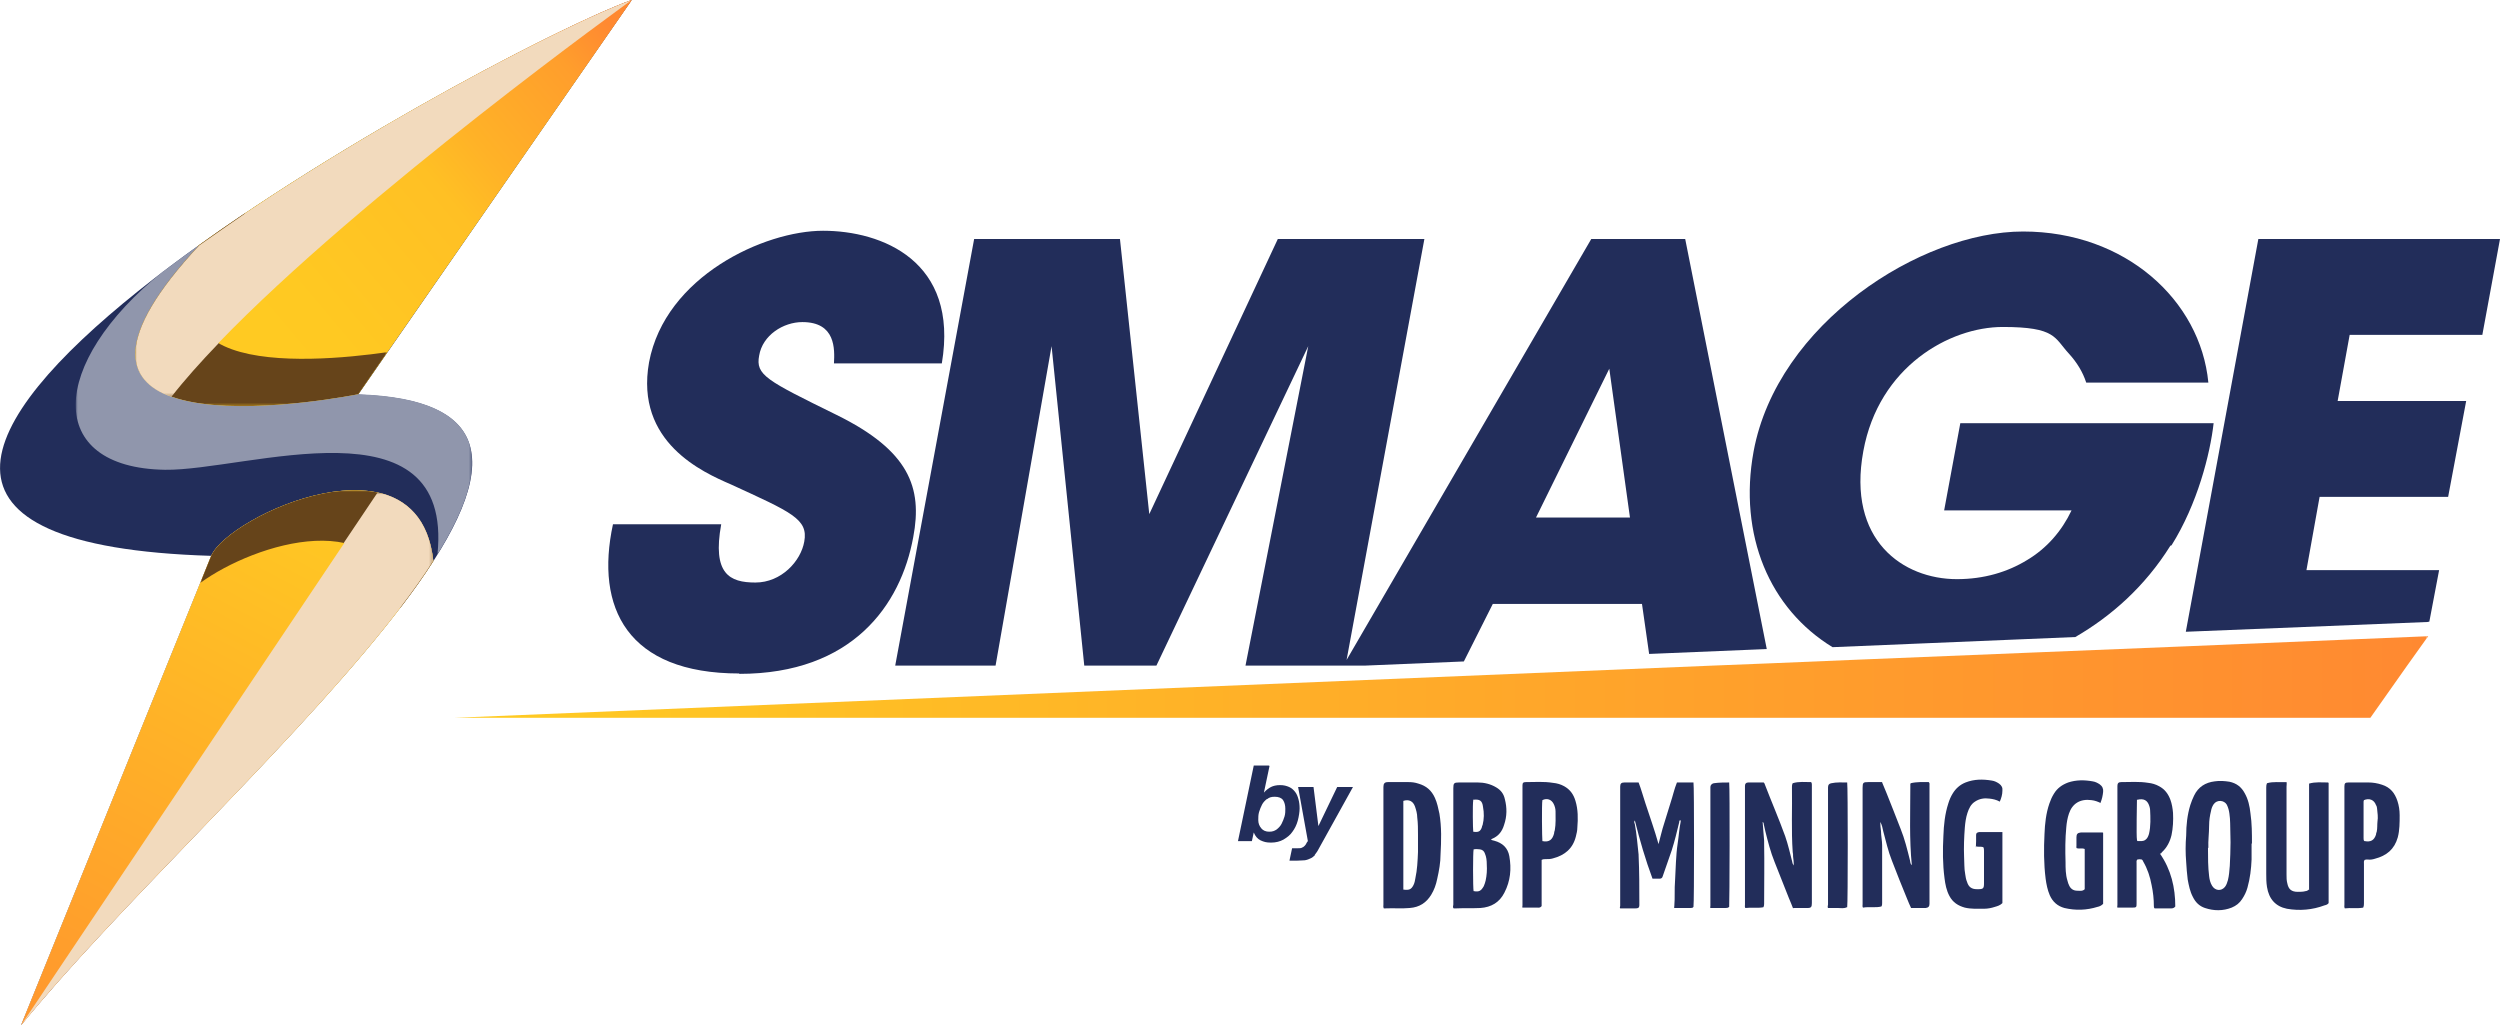 <svg xmlns="http://www.w3.org/2000/svg" xmlns:xlink="http://www.w3.org/1999/xlink" id="Capa_1" viewBox="0 0 665.2 272.8"><defs><clipPath id="clippath"><path d="M168.1,0C128.4,14.3-105.2,143,56.2,147.9L5.6,272.8c49.6-61.1,178.3-164.8,89.7-167.8L168.1,0Z" clip-rule="evenodd" fill="none"></path></clipPath><linearGradient id="linear-gradient" x1="13.8" y1="190.9" x2="118.8" y2="-32.5" gradientUnits="userSpaceOnUse"><stop offset="0" stop-color="#222d5a"></stop><stop offset="1" stop-color="#222d5a"></stop></linearGradient><linearGradient id="Degradado_sin_nombre_3" data-name="Degradado sin nombre 3" x1="89.7" y1="71.4" x2="131.6" y2="-17.9" gradientUnits="userSpaceOnUse"><stop offset="0" stop-color="#fc2"></stop><stop offset=".3" stop-color="#ffc922"></stop><stop offset=".6" stop-color="#ffc024"></stop><stop offset=".7" stop-color="#ffb227"></stop><stop offset=".9" stop-color="#ff9e2c"></stop><stop offset="1" stop-color="#ff8931"></stop></linearGradient><clipPath id="clippath-1"><path d="M52.9,65.3c-55.4,59.5,42.3,39.7,42.3,39.7L168.1,0c-17.5,6.3-72.7,34.9-115.2,65.3" clip-rule="evenodd" fill="url(#Degradado_sin_nombre_3)"></path></clipPath><linearGradient id="Degradado_sin_nombre_261" data-name="Degradado sin nombre 261" x1="37.1" y1="100.8" x2="156.7" y2=".4" gradientUnits="userSpaceOnUse"><stop offset="0" stop-color="#fc2"></stop><stop offset=".3" stop-color="#ffc922"></stop><stop offset=".6" stop-color="#ffc024"></stop><stop offset=".7" stop-color="#ffb227"></stop><stop offset=".9" stop-color="#ff9e2c"></stop><stop offset="1" stop-color="#ff8931"></stop></linearGradient><linearGradient id="linear-gradient1" x1="-4043.6" y1="534.4" x2="-3983.9" y2="481.9" gradientTransform="translate(4055.1 -401)" gradientUnits="userSpaceOnUse"><stop offset="0" stop-color="#fff"></stop><stop offset="1" stop-color="#000"></stop></linearGradient><mask id="mask" x="35.9" y="56.6" width="67.1" height="51.6" maskUnits="userSpaceOnUse"><rect x="35.9" y="56.6" width="67.1" height="51.6" fill="url(#linear-gradient1)"></rect></mask><clipPath id="clippath-2"><path d="M115.3,149.3c-3.9-35.4-54.5-12.1-59.1-1.4L5.6,272.8c29.3-36.2,86.4-87.2,109.7-123.5" clip-rule="evenodd" fill="#f2dabd"></path></clipPath><linearGradient id="Degradado_sin_nombre_218" data-name="Degradado sin nombre 218" x1="95.2" y1="127.4" x2="-4.7" y2="316.9" gradientUnits="userSpaceOnUse"><stop offset="0" stop-color="#fc2"></stop><stop offset=".5" stop-color="#ffaa29"></stop><stop offset="1" stop-color="#ff8931"></stop></linearGradient><linearGradient id="linear-gradient2" x1="-3953" y1="389.5" x2="-4002.4" y2="470.3" gradientTransform="translate(4082.2 -316.9)" xlink:href="#linear-gradient1"></linearGradient><mask id="mask-1" x="53.3" y="130.4" width="62.1" height="31.4" maskUnits="userSpaceOnUse"><rect x="53.3" y="130.4" width="62.1" height="31.4" fill="url(#linear-gradient2)"></rect></mask><linearGradient id="linear-gradient3" x1="-3943.1" y1="406.4" x2="-3973" y2="487.9" gradientTransform="translate(4030.5 -339.3)" xlink:href="#linear-gradient1"></linearGradient><mask id="mask-2" x="20.2" y="65.3" width="105.5" height="82.3" maskUnits="userSpaceOnUse"><rect x="20.2" y="65.3" width="105.5" height="82.3" fill="url(#linear-gradient3)"></rect></mask><linearGradient id="linear-gradient4" x1="-3869.1" y1="392.6" x2="-4002.8" y2="496.5" gradientTransform="translate(4055.1 -405)" xlink:href="#linear-gradient1"></linearGradient><mask id="mask-3" x="35.9" y="0" width="132.1" height="105.6" maskUnits="userSpaceOnUse"><rect x="35.9" width="132.1" height="105.6" fill="url(#linear-gradient4)"></rect></mask><linearGradient id="linear-gradient5" x1="-4015.1" y1="444" x2="-3908.9" y2="289.5" gradientTransform="translate(4007.6 -143.2)" xlink:href="#linear-gradient1"></linearGradient><mask id="mask-4" x="5.6" y="131.1" width="109.7" height="141.8" maskUnits="userSpaceOnUse"><rect x="5.6" y="131.1" width="109.7" height="141.8" fill="url(#linear-gradient5)"></rect></mask><linearGradient id="Degradado_sin_nombre_31" data-name="Degradado sin nombre 3" x1="120.7" y1="169.7" x2="646.1" y2="169.7" xlink:href="#Degradado_sin_nombre_3"></linearGradient><linearGradient id="Degradado_sin_nombre_2181" data-name="Degradado sin nombre 218" x1="120.7" y1="180.1" x2="645.7" y2="180.1" xlink:href="#Degradado_sin_nombre_218"></linearGradient></defs><g><g clip-path="url(#clippath)"><rect x="-105.2" width="289.1" height="272.8" fill="url(#linear-gradient)"></rect></g><g><path d="M52.9,65.3c-55.4,59.5,42.3,39.7,42.3,39.7L168.1,0c-17.5,6.3-72.7,34.9-115.2,65.3" fill="url(#Degradado_sin_nombre_3)" fill-rule="evenodd"></path><g clip-path="url(#clippath-1)"><rect x="-2.5" width="170.5" height="124.8" fill="url(#Degradado_sin_nombre_261)"></rect></g></g><g mask="url(#mask)"><path d="M103.1,93.7c-21.7,3.1-76.1,7.3-37.6-37.2-4.3,2.9-8.5,5.8-12.5,8.7-55.4,59.5,42.3,39.7,42.3,39.7l7.8-11.3Z" fill="#66441a" fill-rule="evenodd"></path></g><g><path d="M115.3,149.3c-3.9-35.4-54.5-12.1-59.1-1.4L5.6,272.8c29.3-36.2,86.4-87.2,109.7-123.5" fill="#f2dabd" fill-rule="evenodd"></path><g clip-path="url(#clippath-2)"><rect x="5.6" y="113.9" width="109.7" height="158.9" fill="url(#Degradado_sin_nombre_218)"></rect></g></g><g mask="url(#mask-1)"><path d="M53.3,155.1c14.5-10.6,49.3-21.5,53.1,6.8,3.3-4.3,6.3-8.5,8.9-12.6-3.9-35.4-54.5-12.1-59.1-1.4l-2.9,7.2Z" fill="#66441a" fill-rule="evenodd"></path></g><g mask="url(#mask-2)"><path d="M43.4,72.2c-30.6,24.6-31.6,52.3.5,52.8,21.6.3,76.8-19.7,72.5,22.5,15-24.2,14.2-41.4-21.1-42.6,0,0-97.7,19.8-42.3-39.7-.7.5-1.4,1-2.1,1.5-2.5,1.8-4.9,3.6-7.3,5.4" fill="#9096ac" fill-rule="evenodd"></path></g><g mask="url(#mask-3)"><path d="M58.1,91.3C96.2,51.7,168.1,0,168.1,0c-15.8,5.7-62.5,29.6-102.6,56.6-4.3,2.9-8.5,5.8-12.5,8.7,4.1-2.9,8.3-5.8,12.5-8.7-4.3,2.9-8.5,5.8-12.5,8.7-23.2,24.9-19.5,36-7.4,40.3,3.5-4.5,7.8-9.3,12.6-14.3" fill="#f2dabd" fill-rule="evenodd"></path></g><g mask="url(#mask-4)"><path d="M91.6,144.5L5.6,272.8c26.1-32.2,74.1-76.1,100.8-111,3.3-4.3,6.3-8.5,8.9-12.6-1.2-11.2-7.1-16.5-14.8-18.2l-9,13.4Z" fill="#f2dabd" fill-rule="evenodd"></path></g></g><g><g><path d="M445.8,208.2h4.8c.2.7.2,32.1,0,33.1-.2.3-.5.3-.8.3-1.4,0-2.9,0-4.3,0-.1-.1,0-.3,0-.5.2-2.3,0-4.5.2-6.8.2-3.3.2-6.6.7-9.9.3-1.9.4-3.9.8-5.8,0-.1,0-.3-.1-.4-.3.1-.3.4-.3.6-.6,2.5-1.2,5-2,7.5-.8,2.3-1.6,4.6-2.4,6.9-.1.4-.4.6-.8.6-.6,0-1.2,0-1.9,0-1.9-5.1-3.4-10.3-4.7-15.5-.3.4-.1.7,0,1,.5,2.7.7,5.4,1,8.1,0,0,0,.1,0,.2.2,4.4.2,8.7.2,13.1,0,.2,0,.4-.1.7-.3.3-.6.3-1,.3-1.3,0-2.6,0-4,0-.2-.2,0-.4,0-.7,0-10.4,0-20.9,0-31.3s0-.3,0-.4c0-.8.3-1.1,1.1-1.1,1.3,0,2.5,0,3.8,0,.7,1.8,1.2,3.7,1.8,5.5.6,1.8,1.2,3.6,1.8,5.4.6,1.8,1.2,3.7,1.7,5.5.5-1.8.9-3.7,1.5-5.5.6-1.8,1.1-3.7,1.7-5.5.6-1.8,1-3.7,1.7-5.4" fill="#222d5a"></path><path d="M500.8,208.2c.4,1,.8,2,1.2,2.9,1.2,3.1,2.5,6.2,3.7,9.4,1.1,2.7,1.8,5.6,2.5,8.4.1.5.1,1,.5,1.3-.7-6.9-.4-13.9-.4-20.8,0-.2,0-.4,0-.7,0,0,0-.2.1-.3,1.6-.4,3.3-.3,4.8-.3.3.3.2.6.2.8,0,10.4,0,20.8,0,31.2s0,.3,0,.4c0,.7-.3,1-1,1.1-.2,0-.5,0-.7,0-1.1,0-2.1,0-3.2,0-.4-.8-.7-1.6-1-2.3-1.4-3.4-2.8-6.9-4.1-10.3-1-2.5-1.6-5.2-2.3-7.8-.2-.8-.3-1.7-.8-2.5,0,.8.1,1.7.2,2.5,0,1.2.3,2.5.3,3.7,0,5.1,0,10.3,0,15.4,0,.3,0,.6-.2.9-1.6.4-3.2,0-4.9.3-.2-.3-.1-.6-.1-.9,0-10.3,0-20.7,0-31h0c0-1.4.2-1.5,1.5-1.5,1.2,0,2.4,0,3.7,0" fill="#222d5a"></path><path d="M477.1,241.7c-.4-1-.7-1.8-1.1-2.7-1.3-3.2-2.5-6.4-3.8-9.6-1.1-2.7-1.8-5.5-2.5-8.3-.1-.6-.3-1.2-.4-1.8,0-.2,0-.4-.3-.6.1,1.7.3,3.4.4,5,0,.2,0,.5,0,.7.1,5.3,0,10.7,0,16,0,.3,0,.6-.2,1-1.6.3-3.2,0-4.8.2-.2-.3-.1-.6-.1-.9,0-10.4,0-20.8,0-31.1s0-.3,0-.5c0-.6.3-.9.9-.9,1.4,0,2.7,0,4.1,0,0,.1.2.2.2.3,1.8,4.7,3.8,9.3,5.5,14,.8,2.3,1.3,4.6,1.9,6.9,0,.3.2.6.4.9,0-.8-.1-1.6-.2-2.4,0-.4,0-.8-.1-1.2-.4-5.8-.1-11.5-.2-17.3,0-.3,0-.6.2-1,1.6-.5,3.3-.3,4.9-.3.2.3.2.5.2.7,0,10.5,0,21,0,31.5,0,1-.2,1.3-1.1,1.3-1.2,0-2.5,0-3.8,0" fill="#222d5a"></path><path d="M587.5,225.6c0,2.6,0,5.1.3,7.5.1.9.3,1.8.8,2.6.8,1.3,2.4,1.5,3.4.3.4-.5.6-1.1.8-1.8.3-1.2.4-2.5.5-3.8.1-2.1.2-4.2.2-6.3,0-1.7-.1-3.4-.1-5.1,0-.8-.1-1.7-.2-2.5-.1-.8-.3-1.6-.7-2.4-.7-1.2-2.6-1.4-3.5-.1-.4.6-.6,1.2-.7,1.8-.3,1.2-.5,2.5-.5,3.8,0,2.1-.3,4.2-.2,6M599.1,224.4c0,1.4,0,2.9,0,4.3-.1,2.5-.4,5-1.1,7.5-.3,1.1-.8,2.1-1.4,3-.7,1.1-1.6,1.8-2.8,2.3-2.3.9-4.7.9-7.1.1-1.5-.5-2.5-1.5-3.2-2.9-.8-1.5-1.1-3.1-1.4-4.7-.2-1.5-.3-3.1-.4-4.6-.2-2.4-.2-4.7,0-7.1,0-2.7.3-5.5,1.1-8.1.3-.9.6-1.7,1-2.5,1.1-2.3,3-3.5,5.5-3.8,1.3-.2,2.6-.1,3.9.1,1.9.4,3.2,1.4,4.1,3.1.9,1.6,1.3,3.4,1.5,5.3.4,2.7.4,5.4.4,8.1" fill="#222d5a"></path><path d="M392,212.9c-.2,1.2-.1,7.8,0,8.4,1.3.2,1.9,0,2.3-1.2,0-.2.1-.4.2-.6.4-1.6.4-3.2.1-4.8-.2-1.7-.9-2.1-2.6-1.9,0,0,0,0-.1,0M392.1,237.1c1.5.3,2-.1,2.7-1.3.2-.5.4-1,.5-1.5.3-1.4.4-2.8.3-4.3,0-1-.1-2-.5-2.9-.2-.6-.6-1-1.3-1.1-.6-.1-1.2-.1-1.7,0-.2.8-.2,10.2,0,11.2M386.7,241.6c-.2-.3,0-.6,0-.9,0-10.3,0-20.7,0-31,0-1.3.2-1.5,1.5-1.5,1.7,0,3.3,0,5,0,1.7,0,3.4.4,4.9,1.3,1.2.7,2,1.7,2.3,3.1.6,2.3.6,4.6-.2,6.9-.5,1.7-1.5,3-3.2,3.7,0,0-.1.1-.3.2.3.2.6.2.9.3,2.2.6,3.6,1.9,4,4.1.6,3.4.3,6.6-1.3,9.7-1.3,2.6-3.5,3.9-6.4,4.1-2.1.1-4.3,0-6.4.1-.2,0-.5,0-.7,0" fill="#222d5a"></path><path d="M373.4,236.7c1.5.2,2.1,0,2.7-1.2.3-.6.4-1.2.5-1.8.5-2.3.6-4.6.7-7,0-1.5,0-3,0-4.5,0-1.6,0-3.1-.2-4.7,0-1-.3-2-.6-2.9-.5-1.4-1.6-2-3.1-1.5v23.5ZM368.2,241.7c-.2-.4-.1-.7-.1-1,0-10.3,0-20.6,0-30.9s0-.3,0-.4c0-.9.3-1.3,1.2-1.3,1.8,0,3.7,0,5.5,0,.9,0,1.7.1,2.6.4,2.1.6,3.5,1.8,4.4,3.8.6,1.3.9,2.8,1.2,4.2.6,3.6.5,7.2.3,10.8,0,2.2-.4,4.4-.9,6.6-.3,1.5-.8,2.9-1.6,4.2-1.3,2.1-3.1,3.3-5.7,3.5-2.1.2-4.3,0-6.4.1-.2,0-.4,0-.6,0" fill="#222d5a"></path><path d="M568.6,212.8c0,.6-.2,9.8,0,10.6,0,.2,0,.3.2.4.7,0,1.4.1,2-.3.6-.4.8-1,1-1.6.5-2.1.4-4.3.3-6.4,0-.3-.1-.7-.2-1-.5-1.6-1.5-2.1-3.2-1.7M574.7,227.1c3,4.3,4.1,9.1,4.1,14.1-.3.4-.7.5-1,.5-1.5,0-3.1,0-4.5,0-.2-.2-.2-.4-.2-.6,0-1.9-.2-3.7-.6-5.6-.4-2.2-1.1-4.3-2.2-6.2,0-.1-.2-.3-.2-.4,0,0-.1-.1-.2-.2-.4-.1-.8-.1-1.2,0-.3.3-.2.7-.2,1,0,3.3,0,6.7,0,10v.6c0,1.1,0,1.2-1.2,1.2-1.3,0-2.6,0-3.9,0-.1-.2,0-.5,0-.7,0-10.4,0-20.8,0-31.2s0-.3,0-.5c0-.7.3-1,1-1,2.4,0,4.8-.2,7.2.2,1,.1,2,.4,2.9.9,1.5.8,2.4,2,3,3.6.4,1.1.6,2.3.7,3.5.1,2,0,4-.4,5.9-.4,1.7-1.2,3.3-2.5,4.5,0,0-.2.2-.3.4" fill="#222d5a"></path><path d="M614.4,236.6v-14.1c0-2.3,0-4.7,0-7,0-2.3,0-4.7,0-7,1.7-.5,3.4-.3,5-.3.1,0,.1.1.2.1,0,0,0,0,0,0,0,.2,0,.3,0,.5,0,10.4,0,20.8,0,31.2,0,0,0,.2,0,.3-.3.4-.7.5-1.1.6-3.2,1.2-6.6,1.5-10,.9-3-.6-4.8-2.6-5.3-5.8-.2-1.2-.2-2.4-.2-3.5,0-7.6,0-15.3,0-22.9,0-.4,0-.7.2-1.2,1.7-.5,3.4-.2,5.2-.3.1.4,0,.8,0,1.2,0,7.8,0,15.6,0,23.4,0,.8,0,1.6.2,2.3.3,1.6,1.1,2.3,2.8,2.3.7,0,1.4,0,2.1-.2.3,0,.6-.2,1-.5" fill="#222d5a"></path><path d="M559,213.7c-.8-.4-1.6-.7-2.5-.8-3-.4-5.1.9-6,3.6-.4,1.2-.6,2.4-.7,3.6-.3,3.1-.3,6.2-.2,9.3,0,1.6,0,3.3.5,4.9.1.5.3,1,.5,1.4.4.8,1.1,1.3,2.1,1.3.7,0,1.4.2,2-.4v-10.7c-.7-.3-1.4,0-2.1-.2-.2-.2-.1-.4-.1-.6,0-.8,0-1.6,0-2.3,0-.9.3-1.2,1.2-1.3,1.9,0,3.9,0,5.8,0,0,0,0,.1.1.1,0,0,0,0,0,0,0,.3,0,.6,0,.8,0,6,0,12.1,0,18.1-.5.5-1,.7-1.5.8-2.9.9-5.8,1-8.8.3-1.8-.5-3.1-1.6-3.9-3.4-.6-1.4-.9-2.9-1.1-4.4-.5-4-.5-8-.3-11.9.1-2.7.4-5.5,1.3-8.1.3-.9.7-1.8,1.2-2.6.9-1.5,2.2-2.4,3.8-3,2.1-.7,4.3-.7,6.5-.3.7.1,1.3.4,1.9.8.7.5,1,1.2.9,2-.1,1-.3,1.9-.7,2.9" fill="#222d5a"></path><path d="M525.8,225.6c-.1-.6,0-1.1,0-1.7,0-.6,0-1.1,0-1.7,0-.5.2-.7.8-.8.2,0,.3,0,.5,0,1.8,0,3.5,0,5.3,0,.2,0,.3,0,.4,0,0,0,0,0,0,0,0,0,0,0,0,0,0,.3,0,.6,0,.8,0,6,0,12.1,0,18.1-.6.6-1.3.8-2,1-.9.3-1.9.5-2.9.5-1.7,0-3.4.1-5.1-.3-1.8-.5-3.2-1.4-4.1-3.1-.8-1.5-1.1-3.1-1.3-4.7-.5-3.8-.5-7.5-.3-11.3.1-2.9.4-5.8,1.3-8.6.3-1,.7-1.9,1.2-2.7.8-1.3,1.9-2.3,3.4-2.9,2.3-.9,4.6-.9,7-.5.7.1,1.3.4,1.9.8.7.5,1,1.1.9,1.9,0,1-.3,2-.7,2.9-.9-.5-1.8-.7-2.7-.8-1.4-.2-2.7,0-3.9.8-1.1.7-1.6,1.8-2,3-.4,1.2-.6,2.6-.7,3.9-.2,2.6-.3,5.2-.2,7.7.1,1.6,0,3.2.3,4.7.1.7.2,1.4.5,2.1.4,1.3,1.2,1.9,2.6,1.9h.3c1.4,0,1.6-.2,1.6-1.6,0-2.9,0-5.7,0-8.6,0-.3,0-.7-.2-1-.6-.2-1.3,0-2-.2" fill="#222d5a"></path><path d="M629.2,223.8c1.6.3,2.5-.2,3-1.7,0-.3.1-.5.2-.8.2-.9.1-1.8.2-2.7.2-1.2,0-2.3-.1-3.4,0-.3-.1-.7-.3-1-.5-1.4-1.8-1.9-3.2-1.3-.1.2-.1.4-.1.5,0,3.2,0,6.4,0,9.6,0,.3,0,.6.2.8M629.2,228.8c-.3.3-.2.7-.2,1.1,0,3.5,0,6.9,0,10.4,0,.4,0,.7-.2,1.2-1.6.3-3.3,0-4.9.2-.2-.4-.1-.7-.1-1,0-10.3,0-20.7,0-31s0-.3,0-.4c0-.9.2-1.1,1.1-1.1,1.8,0,3.6,0,5.3,0,1.2,0,2.4.2,3.6.6,2.2.7,3.4,2.2,4.1,4.3.4,1.2.6,2.5.6,3.8,0,2,0,4-.5,5.9-.9,3.2-3,4.9-6.1,5.7-.6.2-1.3.3-1.9.2-.3,0-.6,0-.8.1" fill="#222d5a"></path><path d="M410.4,223.8c1.9.4,2.7-.5,3.1-2,0-.3.1-.6.2-.9.3-1.7.2-3.4.2-5,0-.7-.2-1.4-.5-2-.6-1.2-1.8-1.6-3-1-.2,1-.1,10.2,0,10.9M410.2,228.9v12.2c-.4.5-.8.4-1.1.4-1.3,0-2.6,0-4,0-.1-.1,0-.4,0-.6,0-10.5,0-21,0-31.5s0-.3,0-.4c0-.7.2-.9.9-.9,2.4,0,4.8-.2,7.2.2,1.1.1,2.1.4,3,.9,1.6.9,2.5,2.2,3,3.9.7,2.3.7,4.7.5,7.1,0,.8-.2,1.6-.4,2.4-.8,3.2-3,5-6.1,5.8-.6.2-1.3.2-2,.2-.3,0-.6,0-1,.2" fill="#222d5a"></path><path d="M491.4,241.4c-.8.4-1.6.2-2.4.2-.8,0-1.7,0-2.6,0-.2-.3,0-.6,0-.9,0-5.6,0-11.2,0-16.8s0-8.7,0-13c0-.5,0-.9,0-1.4,0-.7.3-1,.9-1.1,1.4-.3,2.8-.2,4.2-.2.2.9.2,32.3,0,33.2" fill="#222d5a"></path><path d="M460.1,208.2c.2,1.4.1,32.4,0,33.1-.3.3-.7.3-1,.3-1.3,0-2.6,0-4,0-.1-.1,0-.4,0-.6,0-10.2,0-20.3,0-30.5,0-.4,0-.8,0-1.1,0-.5.4-.9.9-1,1.4-.2,2.8-.2,4.2-.2" fill="#222d5a"></path></g><g><path d="M337.8,203.8l-1.5,7.1h0c.6-.7,1.3-1.2,1.9-1.5s1.4-.5,2.4-.5,1.7.2,2.4.5c.7.3,1.2.8,1.6,1.3s.7,1.2.9,2c.2.7.3,1.5.3,2.4s-.2,2.2-.5,3.3c-.3,1.1-.8,2.1-1.4,2.9-.6.9-1.4,1.5-2.4,2.1-.9.5-2,.8-3.3.8s-1.9-.2-2.8-.6c-.8-.4-1.4-1.1-1.8-2.1h0l-.5,2.3h-3.7l4.2-20.1h4ZM337.1,212.6c-.5.4-1,.9-1.3,1.5-.3.6-.6,1.3-.8,2s-.2,1.4-.2,2.1c0,.9.3,1.6.8,2.2.5.6,1.2.9,2.1.9s1.4-.2,2-.6c.5-.4,1-.9,1.3-1.5.3-.6.6-1.3.8-2s.2-1.4.2-2c0-.9-.2-1.7-.6-2.3-.4-.6-1.2-.9-2.2-.9s-1.5.2-2,.6Z" fill="#222d5a"></path><path d="M349.9,227.5c-.4.4-.7.7-1.2.9-.4.2-.9.4-1.5.5-.6,0-1.2.1-2,.1s-.7,0-1,0c-.4,0-.7,0-1.1,0l.7-3.3c.3,0,.5,0,.8,0,.3,0,.5,0,.8,0,.5,0,.8,0,1.1-.2.3-.1.5-.3.7-.5s.3-.4.4-.6c.1-.2.2-.4.4-.6l-2.6-14.4h4.1l1.3,10.4h0l5-10.4h4.2l-9.2,16.6c-.3.6-.7,1.1-1,1.5Z" fill="#222d5a"></path></g></g><g><path d="M196.7,179.3c30.1,0,43-18.3,46.3-36.4,2.5-13.2-1.1-23-20.4-32.5-18.7-9.2-21.6-10.6-20.6-15.8.9-5.4,6.4-8.9,11.5-8.9,8.9,0,8.6,7.2,8.4,11h28.7c4.6-27.3-16-35.3-31.6-35.3s-42,12.1-46.3,35c-3.8,21.3,14.4,29.3,21.8,32.5,16.1,7.4,20.6,9.2,19.5,15.2-.9,5.2-6.1,10.9-13,10.9s-11.5-2.3-9.1-15.5h-28.8c-4.8,22.2,3.8,39.7,33.6,39.7Z" fill="#222d5a"></path><path d="M397.2,160.7h39.7l1.9,13.3,31.3-1.3-21.7-109.1h-25l-65.1,112,20.7-112h-39l-34.2,73.2-7.8-73.2h-38.8l-21,113.5h26.7l14.9-85,8.7,85h19.2l40.4-85-16.7,85h31.9l26.2-1.1,7.7-15.3ZM428.2,98.1l5.5,39.6h-25l19.5-39.6Z" fill="#222d5a"></path><path d="M577.8,145.1c6.9-11,10.3-24.4,11.2-32.5h-67.4l-4.3,23.2h33.9c-2.6,5.5-6.6,10.1-11.8,13.2-5.2,3.2-11.5,5.1-18.7,5.1-14.3,0-29.3-10.3-24.9-34.1,4.1-22.4,22.9-33,37.1-33s13.7,2.9,17.6,7.1c2.1,2.3,3.7,4.9,4.6,7.7h32.5c-2.1-21.9-22.1-40.2-49.3-40.2s-65.4,24.5-71.7,58.5c-4.1,22.3,4.3,41.9,21,52.1l64.6-2.7c9.5-5.5,18.5-13.4,25.3-24.3Z" fill="#222d5a"></path><polygon points="660.5 89.1 665.2 63.6 600.9 63.6 581.6 168.1 645.9 165.5 646.4 165.4 649 151.7 613.7 151.7 617.2 132.2 651.4 132.2 656.2 106.7 622 106.7 625.2 89.1 660.5 89.1" fill="#222d5a"></polygon><polygon points="645.5 170.1 646.1 169.3 645.7 169.3 645.5 170.1" fill="url(#Degradado_sin_nombre_31)"></polygon><polygon points="580.9 172 544 173.5 494.9 175.5 470.9 176.5 455.8 177.1 120.7 191 630.7 191 640.5 177.1 645.5 170.1 645.7 169.3 580.9 172" fill="url(#Degradado_sin_nombre_2181)"></polygon></g></svg>
